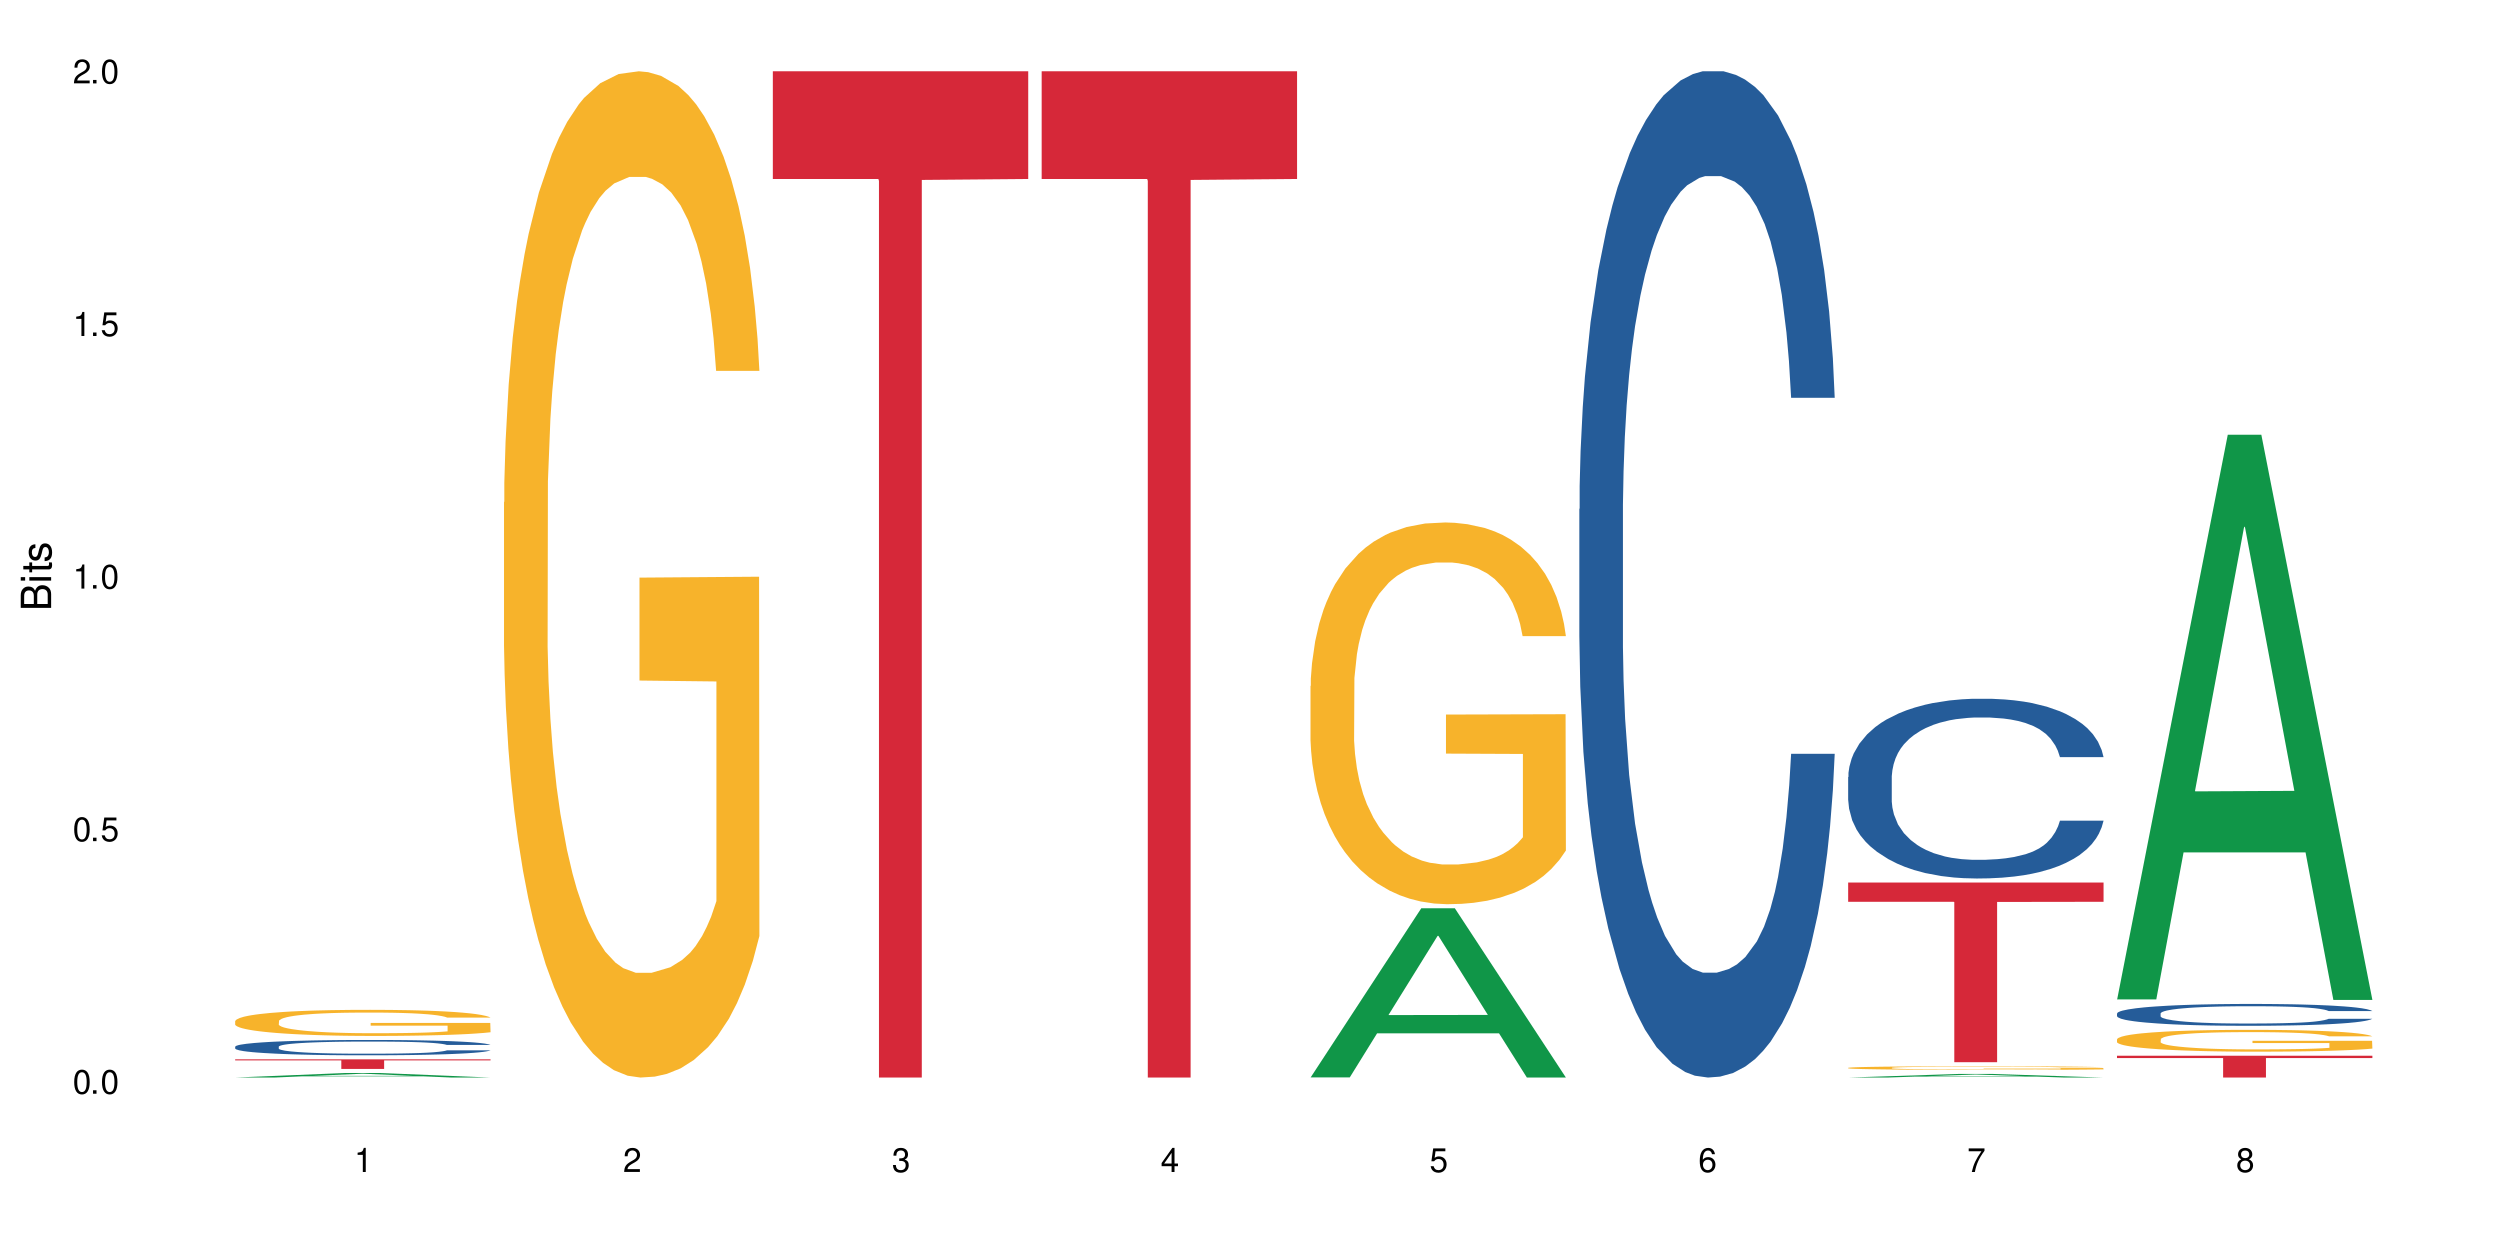 <?xml version="1.0" encoding="UTF-8"?>
<svg xmlns="http://www.w3.org/2000/svg" xmlns:xlink="http://www.w3.org/1999/xlink" width="720" height="360" viewBox="0 0 720 360">
<defs>
<g>
<g id="glyph-0-0">
</g>
<g id="glyph-0-1">
<path d="M 2.641 -6.938 C 2 -6.938 1.422 -6.656 1.078 -6.172 C 0.641 -5.562 0.406 -4.641 0.406 -3.359 C 0.406 -1.016 1.188 0.219 2.641 0.219 C 4.078 0.219 4.859 -1.016 4.859 -3.297 C 4.859 -4.641 4.656 -5.547 4.203 -6.172 C 3.844 -6.656 3.281 -6.938 2.641 -6.938 Z M 2.641 -6.188 C 3.547 -6.188 4 -5.25 4 -3.375 C 4 -1.406 3.562 -0.484 2.625 -0.484 C 1.734 -0.484 1.281 -1.438 1.281 -3.344 C 1.281 -5.25 1.734 -6.188 2.641 -6.188 Z M 2.641 -6.188 "/>
</g>
<g id="glyph-0-2">
<path d="M 1.828 -1 L 0.828 -1 L 0.828 0 L 1.828 0 Z M 1.828 -1 "/>
</g>
<g id="glyph-0-3">
<path d="M 4.562 -6.797 L 1.062 -6.797 L 0.547 -3.094 L 1.328 -3.094 C 1.719 -3.562 2.047 -3.734 2.578 -3.734 C 3.484 -3.734 4.062 -3.109 4.062 -2.094 C 4.062 -1.125 3.484 -0.531 2.578 -0.531 C 1.828 -0.531 1.375 -0.906 1.188 -1.672 L 0.328 -1.672 C 0.453 -1.109 0.547 -0.844 0.75 -0.594 C 1.125 -0.078 1.828 0.219 2.594 0.219 C 3.969 0.219 4.922 -0.781 4.922 -2.219 C 4.922 -3.562 4.031 -4.484 2.719 -4.484 C 2.25 -4.484 1.859 -4.359 1.469 -4.062 L 1.734 -5.969 L 4.562 -5.969 Z M 4.562 -6.797 "/>
</g>
<g id="glyph-0-4">
<path d="M 2.484 -4.938 L 2.484 0 L 3.328 0 L 3.328 -6.938 L 2.766 -6.938 C 2.469 -5.875 2.281 -5.734 0.984 -5.562 L 0.984 -4.938 Z M 2.484 -4.938 "/>
</g>
<g id="glyph-0-5">
<path d="M 4.859 -0.828 L 1.281 -0.828 C 1.359 -1.406 1.672 -1.781 2.5 -2.281 L 3.469 -2.828 C 4.406 -3.344 4.906 -4.062 4.906 -4.906 C 4.906 -5.484 4.672 -6.031 4.266 -6.406 C 3.859 -6.766 3.375 -6.938 2.719 -6.938 C 1.859 -6.938 1.219 -6.625 0.844 -6.031 C 0.609 -5.672 0.5 -5.234 0.484 -4.531 L 1.328 -4.531 C 1.359 -5.016 1.406 -5.281 1.531 -5.516 C 1.75 -5.938 2.188 -6.203 2.703 -6.203 C 3.469 -6.203 4.031 -5.641 4.031 -4.891 C 4.031 -4.344 3.719 -3.859 3.125 -3.516 L 2.234 -3 C 0.812 -2.172 0.406 -1.531 0.328 -0.016 L 4.859 -0.016 Z M 4.859 -0.828 "/>
</g>
<g id="glyph-0-6">
<path d="M 2.125 -3.188 L 2.578 -3.188 C 3.5 -3.188 3.984 -2.766 3.984 -1.922 C 3.984 -1.062 3.469 -0.531 2.594 -0.531 C 1.656 -0.531 1.203 -1 1.156 -2.016 L 0.312 -2.016 C 0.344 -1.453 0.438 -1.094 0.609 -0.781 C 0.953 -0.109 1.625 0.219 2.547 0.219 C 3.953 0.219 4.859 -0.625 4.859 -1.938 C 4.859 -2.828 4.516 -3.297 3.703 -3.594 C 4.344 -3.844 4.656 -4.328 4.656 -5.031 C 4.656 -6.219 3.875 -6.938 2.578 -6.938 C 1.203 -6.938 0.484 -6.172 0.453 -4.703 L 1.297 -4.703 C 1.312 -5.125 1.344 -5.359 1.453 -5.578 C 1.641 -5.969 2.062 -6.203 2.594 -6.203 C 3.344 -6.203 3.797 -5.75 3.797 -5 C 3.797 -4.516 3.609 -4.219 3.25 -4.047 C 3.016 -3.953 2.703 -3.922 2.125 -3.906 Z M 2.125 -3.188 "/>
</g>
<g id="glyph-0-7">
<path d="M 3.141 -1.672 L 3.141 0 L 3.984 0 L 3.984 -1.672 L 4.984 -1.672 L 4.984 -2.438 L 3.984 -2.438 L 3.984 -6.938 L 3.359 -6.938 L 0.266 -2.578 L 0.266 -1.672 Z M 3.141 -2.438 L 1 -2.438 L 3.141 -5.5 Z M 3.141 -2.438 "/>
</g>
<g id="glyph-0-8">
<path d="M 4.781 -5.125 C 4.609 -6.266 3.891 -6.938 2.844 -6.938 C 2.094 -6.938 1.422 -6.578 1.031 -5.953 C 0.594 -5.266 0.406 -4.422 0.406 -3.172 C 0.406 -2 0.578 -1.25 0.984 -0.641 C 1.359 -0.078 1.953 0.219 2.703 0.219 C 3.984 0.219 4.922 -0.75 4.922 -2.094 C 4.922 -3.375 4.062 -4.281 2.844 -4.281 C 2.172 -4.281 1.641 -4.031 1.281 -3.516 C 1.281 -5.234 1.828 -6.188 2.797 -6.188 C 3.391 -6.188 3.797 -5.797 3.938 -5.125 Z M 2.734 -3.531 C 3.547 -3.531 4.062 -2.953 4.062 -2.031 C 4.062 -1.156 3.484 -0.531 2.703 -0.531 C 1.922 -0.531 1.328 -1.188 1.328 -2.078 C 1.328 -2.938 1.906 -3.531 2.734 -3.531 Z M 2.734 -3.531 "/>
</g>
<g id="glyph-0-9">
<path d="M 4.984 -6.797 L 0.438 -6.797 L 0.438 -5.969 L 4.109 -5.969 C 2.5 -3.656 1.828 -2.234 1.328 0 L 2.219 0 C 2.594 -2.172 3.453 -4.047 4.984 -6.094 Z M 4.984 -6.797 "/>
</g>
<g id="glyph-0-10">
<path d="M 3.75 -3.656 C 4.469 -4.094 4.688 -4.438 4.688 -5.078 C 4.688 -6.172 3.844 -6.938 2.641 -6.938 C 1.438 -6.938 0.594 -6.172 0.594 -5.094 C 0.594 -4.438 0.812 -4.094 1.516 -3.656 C 0.734 -3.266 0.359 -2.703 0.359 -1.922 C 0.359 -0.656 1.281 0.219 2.641 0.219 C 3.984 0.219 4.922 -0.656 4.922 -1.922 C 4.922 -2.703 4.531 -3.266 3.75 -3.656 Z M 2.641 -6.188 C 3.359 -6.188 3.812 -5.75 3.812 -5.062 C 3.812 -4.406 3.344 -3.984 2.641 -3.984 C 1.922 -3.984 1.453 -4.406 1.453 -5.078 C 1.453 -5.75 1.922 -6.188 2.641 -6.188 Z M 2.641 -3.266 C 3.484 -3.266 4.062 -2.719 4.062 -1.906 C 4.062 -1.078 3.484 -0.531 2.625 -0.531 C 1.797 -0.531 1.219 -1.094 1.219 -1.906 C 1.219 -2.719 1.781 -3.266 2.641 -3.266 Z M 2.641 -3.266 "/>
</g>
<g id="glyph-1-0">
</g>
<g id="glyph-1-1">
<path d="M 0 -0.953 L 0 -4.891 C 0 -5.719 -0.234 -6.344 -0.734 -6.797 C -1.188 -7.234 -1.812 -7.469 -2.5 -7.469 C -3.547 -7.469 -4.188 -7 -4.625 -5.875 C -4.984 -6.688 -5.625 -7.094 -6.531 -7.094 C -7.172 -7.094 -7.734 -6.859 -8.141 -6.391 C -8.562 -5.922 -8.75 -5.344 -8.75 -4.5 L -8.75 -0.953 Z M -4.984 -2.062 L -7.766 -2.062 L -7.766 -4.219 C -7.766 -4.844 -7.688 -5.203 -7.453 -5.5 C -7.219 -5.812 -6.859 -5.969 -6.375 -5.969 C -5.891 -5.969 -5.531 -5.812 -5.297 -5.5 C -5.062 -5.203 -4.984 -4.844 -4.984 -4.219 Z M -0.984 -2.062 L -4 -2.062 L -4 -4.781 C -4 -5.766 -3.438 -6.359 -2.484 -6.359 C -1.547 -6.359 -0.984 -5.766 -0.984 -4.781 Z M -0.984 -2.062 "/>
</g>
<g id="glyph-1-2">
<path d="M -6.281 -1.797 L -6.281 -0.797 L 0 -0.797 L 0 -1.797 Z M -8.75 -1.797 L -8.75 -0.797 L -7.484 -0.797 L -7.484 -1.797 Z M -8.75 -1.797 "/>
</g>
<g id="glyph-1-3">
<path d="M -6.281 -3.047 L -6.281 -2.016 L -8.016 -2.016 L -8.016 -1.016 L -6.281 -1.016 L -6.281 -0.172 L -5.469 -0.172 L -5.469 -1.016 L -0.719 -1.016 C -0.078 -1.016 0.281 -1.453 0.281 -2.234 C 0.281 -2.5 0.25 -2.719 0.188 -3.047 L -0.641 -3.047 C -0.609 -2.906 -0.594 -2.766 -0.594 -2.562 C -0.594 -2.141 -0.719 -2.016 -1.156 -2.016 L -5.469 -2.016 L -5.469 -3.047 Z M -6.281 -3.047 "/>
</g>
<g id="glyph-1-4">
<path d="M -4.531 -5.25 C -5.766 -5.25 -6.469 -4.422 -6.469 -2.969 C -6.469 -1.516 -5.719 -0.562 -4.547 -0.562 C -3.562 -0.562 -3.094 -1.062 -2.734 -2.562 L -2.516 -3.484 C -2.344 -4.188 -2.094 -4.469 -1.641 -4.469 C -1.047 -4.469 -0.641 -3.875 -0.641 -3 C -0.641 -2.453 -0.797 -2 -1.062 -1.75 C -1.25 -1.594 -1.422 -1.531 -1.875 -1.469 L -1.875 -0.406 C -0.422 -0.453 0.281 -1.266 0.281 -2.922 C 0.281 -4.5 -0.5 -5.516 -1.719 -5.516 C -2.656 -5.516 -3.172 -4.984 -3.469 -3.734 L -3.703 -2.766 C -3.891 -1.953 -4.156 -1.609 -4.594 -1.609 C -5.188 -1.609 -5.547 -2.125 -5.547 -2.938 C -5.547 -3.75 -5.203 -4.172 -4.531 -4.203 Z M -4.531 -5.25 "/>
</g>
</g>
</defs>
<rect x="-72" y="-36" width="864" height="432" fill="rgb(100%, 100%, 100%)" fill-opacity="1"/>
<path fill-rule="nonzero" fill="rgb(6.275%, 58.824%, 28.235%)" fill-opacity="1" d="M 67.73 310.332 L 67.809 310.328 L 99.637 309.016 L 109.301 309.016 L 141.281 310.332 L 130.047 310.332 L 122.031 309.988 L 86.906 309.988 L 79.047 310.332 L 67.73 310.332 L 90.285 309.848 L 118.809 309.844 L 104.586 309.23 L 104.43 309.23 L 104.27 309.234 L 90.207 309.844 L 90.285 309.848 Z M 67.73 310.332 "/>
<path fill-rule="nonzero" fill="rgb(14.51%, 36.078%, 60%)" fill-opacity="1" d="M 67.73 301.434 L 67.82 301.43 L 67.82 301.332 L 68.09 301.18 L 68.719 300.984 L 69.344 300.852 L 70.961 300.613 L 73.203 300.383 L 75.535 300.207 L 77.238 300.102 L 78.766 300.02 L 82.262 299.871 L 84.504 299.793 L 86.926 299.727 L 89.887 299.656 L 92.039 299.617 L 96.883 299.551 L 100.469 299.523 L 103.25 299.512 L 109.262 299.512 L 112.848 299.527 L 115.449 299.547 L 118.32 299.578 L 120.742 299.617 L 124.957 299.703 L 128.727 299.816 L 130.43 299.883 L 133.121 300.008 L 135.184 300.129 L 136.617 300.234 L 138.234 300.383 L 139.668 300.562 L 140.746 300.77 L 141.281 300.945 L 128.727 300.945 L 128.098 300.781 L 127.379 300.656 L 126.035 300.492 L 124.688 300.375 L 122.805 300.258 L 121.102 300.18 L 118.77 300.105 L 116.707 300.055 L 114.555 300.02 L 112.488 299.996 L 108.543 299.973 L 103.969 299.973 L 102.266 299.98 L 98.766 300.012 L 96.883 300.039 L 94.191 300.098 L 92.309 300.148 L 90.066 300.23 L 88.539 300.297 L 86.656 300.402 L 85.312 300.496 L 83.785 300.629 L 82.891 300.73 L 82.082 300.844 L 81.363 300.977 L 80.828 301.117 L 80.469 301.266 L 80.289 301.41 L 80.289 302.039 L 80.469 302.184 L 80.918 302.352 L 82.082 302.598 L 83.785 302.812 L 85.762 302.98 L 87.645 303.102 L 88.719 303.16 L 90.156 303.223 L 92.398 303.305 L 95.629 303.387 L 97.512 303.418 L 100.383 303.449 L 103.34 303.465 L 107.289 303.465 L 110.785 303.449 L 113.117 303.43 L 115.539 303.398 L 118.859 303.328 L 120.922 303.266 L 122.715 303.188 L 124.062 303.109 L 124.957 303.047 L 126.305 302.922 L 127.379 302.785 L 128.188 302.645 L 128.727 302.504 L 141.281 302.504 L 140.746 302.668 L 139.938 302.824 L 139.129 302.941 L 137.875 303.082 L 136.441 303.207 L 134.375 303.348 L 132.672 303.441 L 130.43 303.543 L 128.367 303.621 L 126.125 303.688 L 122.805 303.77 L 120.652 303.809 L 118.32 303.848 L 115.539 303.879 L 112.043 303.906 L 108.273 303.922 L 104.777 303.926 L 101.008 303.918 L 98.227 303.902 L 94.551 303.867 L 89.977 303.793 L 86.656 303.715 L 84.055 303.641 L 81.812 303.559 L 79.301 303.449 L 76.074 303.273 L 74.098 303.137 L 72.754 303.023 L 71.23 302.863 L 70.152 302.723 L 68.898 302.496 L 68 302.211 L 67.73 301.988 Z M 67.73 301.434 "/>
<path fill-rule="nonzero" fill="rgb(96.863%, 70.196%, 16.863%)" fill-opacity="1" d="M 67.73 294.051 L 67.82 294.043 L 67.82 293.906 L 68.18 293.598 L 69.078 293.172 L 70.242 292.82 L 71.5 292.547 L 72.305 292.402 L 73.652 292.199 L 74.816 292.047 L 77.777 291.738 L 81.543 291.449 L 83.609 291.324 L 85.941 291.211 L 89.258 291.078 L 90.785 291.031 L 95.449 290.922 L 100.738 290.852 L 106.57 290.832 L 109.262 290.84 L 112.938 290.867 L 117.961 290.941 L 120.832 291.012 L 123.074 291.078 L 125.406 291.168 L 128.277 291.305 L 130.969 291.469 L 133.121 291.637 L 135.273 291.84 L 137.066 292.059 L 138.594 292.301 L 139.938 292.59 L 140.746 292.828 L 141.281 293.07 L 128.816 293.07 L 128.098 292.828 L 127.289 292.645 L 125.945 292.418 L 124.598 292.254 L 123.254 292.121 L 120.742 291.945 L 118.59 291.832 L 115.898 291.738 L 113.297 291.676 L 110.336 291.637 L 108.543 291.621 L 103.789 291.621 L 99.484 291.668 L 96.973 291.723 L 95.18 291.777 L 92.668 291.883 L 91.141 291.965 L 90.246 292.02 L 87.555 292.23 L 85.762 292.426 L 84.773 292.555 L 83.52 292.762 L 82.621 292.945 L 81.633 293.219 L 81.098 293.426 L 80.379 293.895 L 80.289 295.129 L 80.559 295.391 L 81.098 295.672 L 81.812 295.918 L 82.891 296.18 L 83.965 296.379 L 85.852 296.645 L 87.465 296.824 L 88.719 296.941 L 91.141 297.125 L 92.129 297.188 L 94.461 297.312 L 96.883 297.406 L 99.844 297.488 L 102.086 297.531 L 105.672 297.566 L 110.246 297.566 L 115.629 297.523 L 119.039 297.469 L 121.371 297.414 L 122.895 297.367 L 124.777 297.289 L 126.125 297.223 L 127.379 297.145 L 128.906 297.031 L 128.906 295.391 L 106.75 295.383 L 106.75 294.613 L 141.195 294.605 L 141.281 297.289 L 139.398 297.477 L 137.066 297.652 L 134.824 297.793 L 132.492 297.906 L 129.176 298.039 L 126.484 298.121 L 122.355 298.215 L 118.59 298.277 L 114.645 298.32 L 111.145 298.34 L 107.02 298.348 L 103.34 298.332 L 99.395 298.293 L 96.254 298.238 L 93.383 298.168 L 90.516 298.078 L 86.926 297.934 L 84.594 297.82 L 82.172 297.676 L 79.75 297.504 L 77.598 297.316 L 76.164 297.172 L 74.727 297.008 L 73.203 296.805 L 71.766 296.57 L 70.691 296.355 L 69.703 296.117 L 68.988 295.891 L 68.27 295.582 L 67.91 295.336 L 67.73 295.121 Z M 67.73 294.051 "/>
<path fill-rule="nonzero" fill="rgb(83.922%, 15.686%, 22.353%)" fill-opacity="1" d="M 67.73 305.09 L 141.281 305.09 L 141.281 305.387 L 110.629 305.387 L 110.629 307.852 L 98.297 307.852 L 98.297 305.391 L 98.117 305.387 L 67.73 305.387 Z M 67.73 305.09 "/>
<path fill-rule="nonzero" fill="rgb(96.863%, 70.196%, 16.863%)" fill-opacity="1" d="M 145.156 144.652 L 145.242 144.387 L 145.242 139.094 L 145.602 127.184 L 146.5 110.777 L 147.664 97.277 L 148.922 86.691 L 149.73 81.133 L 151.074 73.195 L 152.242 67.371 L 155.199 55.461 L 158.969 44.348 L 161.031 39.582 L 163.363 35.082 L 166.684 30.055 L 168.207 28.203 L 172.871 23.965 L 178.164 21.32 L 183.992 20.527 L 186.684 20.789 L 190.363 21.848 L 195.387 24.762 L 198.254 27.406 L 200.496 30.055 L 202.828 33.496 L 205.699 38.789 L 208.391 45.141 L 210.543 51.492 L 212.695 59.43 L 214.492 67.902 L 216.016 77.164 L 217.359 88.281 L 218.168 97.543 L 218.707 106.805 L 206.238 106.805 L 205.52 97.543 L 204.715 90.398 L 203.367 81.664 L 202.023 75.312 L 200.676 70.281 L 198.164 63.402 L 196.012 59.168 L 193.32 55.461 L 190.723 53.078 L 187.762 51.492 L 185.969 50.961 L 181.211 50.961 L 176.906 52.816 L 174.395 54.934 L 172.602 57.051 L 170.09 61.02 L 168.566 64.195 L 167.668 66.312 L 164.977 74.516 L 163.184 81.93 L 162.195 86.957 L 160.941 94.898 L 160.043 102.043 L 159.059 112.629 L 158.52 120.57 L 157.801 138.566 L 157.711 186.207 L 157.98 196.262 L 158.52 207.113 L 159.238 216.641 L 160.312 226.699 L 161.391 234.375 L 163.273 244.695 L 164.887 251.578 L 166.145 256.078 L 168.566 263.223 L 169.551 265.605 L 171.883 270.367 L 174.305 274.074 L 177.266 277.25 L 179.508 278.836 L 183.098 280.16 L 187.672 280.16 L 193.055 278.574 L 196.461 276.457 L 198.793 274.34 L 200.32 272.484 L 202.203 269.574 L 203.547 266.926 L 204.805 264.016 L 206.328 259.516 L 206.328 196.262 L 184.172 195.996 L 184.172 166.355 L 218.617 166.09 L 218.707 269.574 L 216.824 276.719 L 214.492 283.602 L 212.25 288.895 L 209.918 293.395 L 206.598 298.422 L 203.906 301.598 L 199.781 305.305 L 196.012 307.688 L 192.066 309.273 L 188.566 310.066 L 184.441 310.332 L 180.766 309.805 L 176.816 308.215 L 173.68 306.098 L 170.809 303.453 L 167.938 300.012 L 164.352 294.453 L 162.016 289.953 L 159.594 284.395 L 157.172 277.777 L 155.02 270.633 L 153.586 265.074 L 152.152 258.723 L 150.625 250.781 L 149.191 241.785 L 148.113 233.578 L 147.129 224.316 L 146.41 215.582 L 145.691 203.672 L 145.332 194.145 L 145.156 185.941 Z M 145.156 144.652 "/>
<path fill-rule="nonzero" fill="rgb(83.922%, 15.686%, 22.353%)" fill-opacity="1" d="M 222.578 20.527 L 296.129 20.527 L 296.129 51.547 L 265.477 51.82 L 265.477 310.332 L 253.141 310.332 L 253.141 52.094 L 252.965 51.547 L 222.578 51.547 Z M 222.578 20.527 "/>
<path fill-rule="nonzero" fill="rgb(83.922%, 15.686%, 22.353%)" fill-opacity="1" d="M 300 20.527 L 373.555 20.527 L 373.555 51.547 L 342.898 51.82 L 342.898 310.332 L 330.566 310.332 L 330.566 52.094 L 330.387 51.547 L 300 51.547 Z M 300 20.527 "/>
<path fill-rule="nonzero" fill="rgb(6.275%, 58.824%, 28.235%)" fill-opacity="1" d="M 377.426 310.285 L 377.504 310.242 L 409.328 261.578 L 418.992 261.578 L 450.977 310.332 L 439.738 310.332 L 431.723 297.605 L 396.598 297.605 L 388.738 310.285 L 377.426 310.285 L 399.977 292.34 L 428.504 292.297 L 414.277 269.543 L 414.121 269.496 L 413.965 269.637 L 399.898 292.297 L 399.977 292.34 Z M 377.426 310.285 "/>
<path fill-rule="nonzero" fill="rgb(96.863%, 70.196%, 16.863%)" fill-opacity="1" d="M 377.426 197.559 L 377.516 197.461 L 377.516 195.453 L 377.871 190.934 L 378.77 184.707 L 379.938 179.586 L 381.191 175.57 L 382 173.461 L 383.344 170.449 L 384.512 168.242 L 387.469 163.723 L 391.238 159.508 L 393.301 157.699 L 395.633 155.992 L 398.953 154.086 L 400.477 153.383 L 405.141 151.773 L 410.434 150.77 L 416.262 150.469 L 418.953 150.57 L 422.633 150.973 L 427.656 152.074 L 430.527 153.082 L 432.77 154.086 L 435.102 155.391 L 437.969 157.398 L 440.66 159.809 L 442.812 162.219 L 444.969 165.23 L 446.762 168.441 L 448.285 171.957 L 449.633 176.172 L 450.438 179.688 L 450.977 183.203 L 438.508 183.203 L 437.789 179.688 L 436.984 176.977 L 435.637 173.664 L 434.293 171.254 L 432.949 169.348 L 430.438 166.734 L 428.281 165.129 L 425.594 163.723 L 422.992 162.82 L 420.031 162.219 L 418.238 162.016 L 413.484 162.016 L 409.176 162.719 L 406.664 163.523 L 404.871 164.324 L 402.359 165.832 L 400.836 167.035 L 399.938 167.84 L 397.246 170.953 L 395.453 173.766 L 394.469 175.672 L 393.211 178.684 L 392.312 181.395 L 391.328 185.41 L 390.789 188.422 L 390.07 195.25 L 389.98 213.324 L 390.25 217.141 L 390.789 221.254 L 391.508 224.871 L 392.582 228.688 L 393.66 231.598 L 395.543 235.512 L 397.156 238.125 L 398.414 239.832 L 400.836 242.543 L 401.82 243.445 L 404.156 245.254 L 406.574 246.66 L 409.535 247.863 L 411.777 248.465 L 415.367 248.969 L 419.941 248.969 L 425.324 248.367 L 428.73 247.562 L 431.062 246.758 L 432.59 246.055 L 434.473 244.953 L 435.816 243.949 L 437.074 242.844 L 438.598 241.137 L 438.598 217.141 L 416.441 217.039 L 416.441 205.793 L 450.887 205.691 L 450.977 244.953 L 449.094 247.664 L 446.762 250.273 L 444.52 252.281 L 442.188 253.988 L 438.867 255.895 L 436.176 257.102 L 432.051 258.508 L 428.281 259.41 L 424.336 260.012 L 420.84 260.312 L 416.711 260.414 L 413.035 260.215 L 409.086 259.609 L 405.949 258.809 L 403.078 257.805 L 400.207 256.5 L 396.621 254.391 L 394.289 252.684 L 391.867 250.574 L 389.445 248.062 L 387.293 245.352 L 385.855 243.246 L 384.422 240.836 L 382.895 237.824 L 381.461 234.41 L 380.383 231.297 L 379.398 227.781 L 378.68 224.469 L 377.961 219.949 L 377.605 216.336 L 377.426 213.223 Z M 377.426 197.559 "/>
<path fill-rule="nonzero" fill="rgb(14.51%, 36.078%, 60%)" fill-opacity="1" d="M 454.848 146.621 L 454.938 146.355 L 454.938 140 L 455.207 129.934 L 455.836 117.215 L 456.461 108.477 L 458.078 92.844 L 460.32 77.746 L 462.652 66.09 L 464.355 59.203 L 465.879 53.902 L 469.379 44.102 L 471.621 39.07 L 474.043 34.566 L 477.004 30.062 L 479.156 27.414 L 484 23.176 L 487.586 21.32 L 490.367 20.527 L 496.379 20.527 L 499.965 21.586 L 502.566 22.91 L 505.438 25.031 L 507.859 27.414 L 512.074 33.242 L 515.844 40.66 L 517.547 44.898 L 520.238 53.109 L 522.301 61.055 L 523.734 67.945 L 525.352 77.746 L 526.785 89.668 L 527.863 103.176 L 528.398 114.566 L 515.844 114.566 L 515.215 103.973 L 514.496 95.758 L 513.152 84.898 L 511.805 77.215 L 509.922 69.535 L 508.219 64.5 L 505.887 59.469 L 503.824 56.289 L 501.672 53.902 L 499.605 52.316 L 495.66 50.727 L 491.086 50.727 L 489.383 51.254 L 485.883 53.375 L 484 55.23 L 481.309 58.938 L 479.426 62.383 L 477.184 67.68 L 475.656 72.184 L 473.773 79.07 L 472.43 85.164 L 470.902 93.906 L 470.008 100.527 L 469.199 107.945 L 468.48 116.688 L 467.945 125.957 L 467.586 135.762 L 467.406 145.297 L 467.406 186.355 L 467.586 195.895 L 468.035 207.02 L 469.199 223.18 L 470.902 237.219 L 472.879 248.344 L 474.762 256.293 L 475.836 260 L 477.273 264.238 L 479.516 269.535 L 482.742 274.836 L 484.629 276.953 L 487.496 279.074 L 490.457 280.133 L 494.406 280.133 L 497.902 279.074 L 500.234 277.75 L 502.656 275.629 L 505.977 271.125 L 508.039 266.887 L 509.832 261.855 L 511.18 256.82 L 512.074 252.582 L 513.422 244.371 L 514.496 235.363 L 515.305 226.094 L 515.844 217.086 L 528.398 217.086 L 527.863 227.684 L 527.055 238.012 L 526.246 245.695 L 524.992 254.969 L 523.555 263.18 L 521.492 272.449 L 519.789 278.543 L 517.547 285.168 L 515.484 290.199 L 513.242 294.703 L 509.922 300 L 507.77 302.648 L 505.438 305.035 L 502.656 307.152 L 499.16 309.008 L 495.391 310.066 L 491.895 310.332 L 488.125 309.801 L 485.344 308.742 L 481.668 306.359 L 477.094 301.59 L 473.773 296.559 L 471.172 291.523 L 468.93 286.227 L 466.418 279.074 L 463.191 267.418 L 461.215 258.41 L 459.871 250.992 L 458.348 240.664 L 457.27 231.391 L 456.016 216.555 L 455.117 197.746 L 454.848 183.18 Z M 454.848 146.621 "/>
<path fill-rule="nonzero" fill="rgb(6.275%, 58.824%, 28.235%)" fill-opacity="1" d="M 532.27 310.332 L 532.352 310.332 L 564.176 309.293 L 573.84 309.293 L 605.824 310.332 L 594.586 310.332 L 586.57 310.062 L 551.445 310.062 L 543.586 310.332 L 532.27 310.332 L 554.824 309.949 L 583.348 309.949 L 569.125 309.461 L 568.969 309.461 L 568.812 309.465 L 554.746 309.949 L 554.824 309.949 Z M 532.27 310.332 "/>
<path fill-rule="nonzero" fill="rgb(14.51%, 36.078%, 60%)" fill-opacity="1" d="M 532.27 223.777 L 532.359 223.73 L 532.359 222.594 L 532.629 220.797 L 533.258 218.527 L 533.887 216.965 L 535.5 214.176 L 537.742 211.477 L 540.074 209.398 L 541.777 208.168 L 543.305 207.223 L 546.801 205.473 L 549.043 204.574 L 551.465 203.77 L 554.426 202.965 L 556.578 202.492 L 561.422 201.734 L 565.012 201.402 L 567.793 201.262 L 573.801 201.262 L 577.391 201.449 L 579.992 201.688 L 582.859 202.066 L 585.281 202.492 L 589.5 203.531 L 593.266 204.855 L 594.969 205.613 L 597.66 207.078 L 599.723 208.5 L 601.16 209.727 L 602.773 211.477 L 604.207 213.605 L 605.285 216.02 L 605.824 218.055 L 593.266 218.055 L 592.637 216.16 L 591.922 214.695 L 590.574 212.754 L 589.23 211.383 L 587.344 210.012 L 585.641 209.113 L 583.309 208.215 L 581.246 207.648 L 579.094 207.223 L 577.031 206.938 L 573.082 206.652 L 568.508 206.652 L 566.805 206.75 L 563.305 207.125 L 561.422 207.457 L 558.73 208.121 L 556.848 208.734 L 554.605 209.68 L 553.082 210.484 L 551.199 211.715 L 549.852 212.805 L 548.328 214.363 L 547.43 215.547 L 546.621 216.871 L 545.906 218.434 L 545.367 220.086 L 545.008 221.836 L 544.828 223.539 L 544.828 230.871 L 545.008 232.574 L 545.457 234.562 L 546.621 237.449 L 548.328 239.953 L 550.301 241.941 L 552.184 243.359 L 553.262 244.023 L 554.695 244.781 L 556.938 245.727 L 560.168 246.672 L 562.051 247.051 L 564.922 247.43 L 567.883 247.617 L 571.828 247.617 L 575.324 247.43 L 577.656 247.191 L 580.078 246.812 L 583.398 246.008 L 585.461 245.254 L 587.254 244.355 L 588.602 243.453 L 589.5 242.699 L 590.844 241.23 L 591.922 239.625 L 592.727 237.969 L 593.266 236.359 L 605.824 236.359 L 605.285 238.25 L 604.477 240.098 L 603.672 241.469 L 602.414 243.125 L 600.98 244.59 L 598.918 246.246 L 597.211 247.332 L 594.969 248.516 L 592.906 249.414 L 590.664 250.219 L 587.344 251.164 L 585.191 251.637 L 582.859 252.062 L 580.078 252.441 L 576.582 252.773 L 572.816 252.961 L 569.316 253.012 L 565.551 252.914 L 562.77 252.727 L 559.09 252.301 L 554.516 251.449 L 551.199 250.551 L 548.598 249.652 L 546.355 248.707 L 543.844 247.43 L 540.613 245.348 L 538.641 243.738 L 537.293 242.414 L 535.77 240.57 L 534.691 238.914 L 533.438 236.266 L 532.539 232.906 L 532.27 230.305 Z M 532.27 223.777 "/>
<path fill-rule="nonzero" fill="rgb(96.863%, 70.196%, 16.863%)" fill-opacity="1" d="M 532.27 307.531 L 532.359 307.531 L 532.359 307.512 L 532.719 307.469 L 533.617 307.41 L 534.781 307.363 L 536.039 307.324 L 536.844 307.305 L 538.191 307.277 L 539.355 307.254 L 542.316 307.211 L 546.086 307.172 L 548.148 307.156 L 550.48 307.141 L 553.797 307.121 L 555.324 307.113 L 559.988 307.098 L 565.281 307.09 L 571.109 307.086 L 573.801 307.086 L 577.48 307.09 L 582.5 307.102 L 585.371 307.113 L 587.613 307.121 L 589.945 307.133 L 592.816 307.152 L 595.508 307.176 L 597.66 307.199 L 599.812 307.227 L 601.609 307.258 L 603.133 307.289 L 604.477 307.332 L 605.285 307.363 L 605.824 307.398 L 593.355 307.398 L 592.637 307.363 L 591.832 307.336 L 590.484 307.305 L 589.141 307.285 L 587.793 307.266 L 585.281 307.242 L 583.129 307.227 L 580.438 307.211 L 577.836 307.203 L 574.879 307.199 L 573.082 307.195 L 568.328 307.195 L 564.023 307.203 L 561.512 307.211 L 559.719 307.219 L 557.207 307.23 L 555.684 307.242 L 554.785 307.25 L 552.094 307.281 L 550.301 307.309 L 549.312 307.324 L 548.059 307.355 L 547.16 307.379 L 546.176 307.418 L 545.637 307.445 L 544.918 307.512 L 544.828 307.684 L 545.098 307.719 L 545.637 307.758 L 546.355 307.793 L 547.43 307.828 L 548.508 307.855 L 550.391 307.891 L 552.004 307.918 L 553.262 307.934 L 555.684 307.957 L 556.668 307.969 L 559 307.984 L 561.422 307.996 L 564.383 308.008 L 566.625 308.016 L 570.215 308.02 L 574.789 308.02 L 580.168 308.016 L 583.578 308.008 L 585.91 308 L 587.434 307.992 L 589.32 307.98 L 590.664 307.973 L 591.922 307.961 L 593.445 307.945 L 593.445 307.719 L 571.289 307.719 L 571.289 307.609 L 605.734 307.609 L 605.824 307.98 L 603.941 308.008 L 601.609 308.031 L 599.363 308.051 L 597.031 308.066 L 593.715 308.086 L 591.023 308.098 L 586.898 308.109 L 583.129 308.117 L 579.184 308.125 L 575.684 308.125 L 571.559 308.129 L 567.883 308.125 L 563.934 308.121 L 560.797 308.113 L 555.055 308.09 L 551.465 308.07 L 549.133 308.055 L 546.711 308.035 L 544.289 308.012 L 542.137 307.984 L 540.703 307.965 L 539.266 307.941 L 537.742 307.914 L 536.309 307.883 L 535.23 307.852 L 534.246 307.82 L 533.527 307.789 L 532.809 307.746 L 532.449 307.711 L 532.27 307.68 Z M 532.27 307.531 "/>
<path fill-rule="nonzero" fill="rgb(83.922%, 15.686%, 22.353%)" fill-opacity="1" d="M 532.27 254.176 L 605.824 254.176 L 605.824 259.715 L 575.168 259.762 L 575.168 305.922 L 562.836 305.922 L 562.836 259.809 L 562.656 259.715 L 532.27 259.715 Z M 532.27 254.176 "/>
<path fill-rule="nonzero" fill="rgb(6.275%, 58.824%, 28.235%)" fill-opacity="1" d="M 609.695 287.824 L 609.773 287.672 L 641.598 125.211 L 651.266 125.211 L 683.246 287.977 L 672.008 287.977 L 663.996 245.492 L 628.867 245.492 L 621.012 287.824 L 609.695 287.824 L 632.246 227.914 L 660.773 227.762 L 646.551 151.805 L 646.391 151.652 L 646.234 152.109 L 632.168 227.762 L 632.246 227.914 Z M 609.695 287.824 "/>
<path fill-rule="nonzero" fill="rgb(14.51%, 36.078%, 60%)" fill-opacity="1" d="M 609.695 291.879 L 609.785 291.871 L 609.785 291.734 L 610.055 291.516 L 610.68 291.238 L 611.309 291.051 L 612.922 290.711 L 615.164 290.383 L 617.5 290.129 L 619.203 289.98 L 620.727 289.867 L 624.227 289.652 L 626.469 289.543 L 628.891 289.445 L 631.852 289.348 L 634.004 289.293 L 638.848 289.199 L 642.434 289.16 L 645.215 289.141 L 651.223 289.141 L 654.812 289.164 L 657.414 289.195 L 660.285 289.238 L 662.707 289.293 L 666.922 289.418 L 670.688 289.578 L 672.395 289.672 L 675.086 289.848 L 677.148 290.02 L 678.582 290.172 L 680.195 290.383 L 681.633 290.641 L 682.707 290.934 L 683.246 291.184 L 670.688 291.184 L 670.062 290.953 L 669.344 290.773 L 667.996 290.539 L 666.652 290.371 L 664.77 290.207 L 663.066 290.098 L 660.734 289.988 L 658.668 289.918 L 656.516 289.867 L 654.453 289.832 L 650.508 289.797 L 645.934 289.797 L 644.227 289.809 L 640.73 289.855 L 638.848 289.895 L 636.156 289.977 L 634.273 290.051 L 632.027 290.164 L 630.504 290.262 L 628.621 290.414 L 627.273 290.543 L 625.75 290.734 L 624.852 290.879 L 624.047 291.039 L 623.328 291.227 L 622.789 291.43 L 622.43 291.641 L 622.254 291.848 L 622.254 292.738 L 622.43 292.945 L 622.879 293.188 L 624.047 293.539 L 625.75 293.844 L 627.723 294.086 L 629.605 294.258 L 630.684 294.336 L 632.117 294.43 L 634.363 294.543 L 637.59 294.66 L 639.473 294.707 L 642.344 294.75 L 645.305 294.773 L 649.25 294.773 L 652.75 294.75 L 655.082 294.723 L 657.504 294.676 L 660.82 294.578 L 662.887 294.488 L 664.68 294.379 L 666.023 294.27 L 666.922 294.176 L 668.266 294 L 669.344 293.805 L 670.152 293.602 L 670.688 293.406 L 683.246 293.406 L 682.707 293.637 L 681.902 293.859 L 681.094 294.027 L 679.84 294.227 L 678.402 294.406 L 676.34 294.609 L 674.637 294.738 L 672.395 294.883 L 670.332 294.992 L 668.086 295.09 L 664.77 295.207 L 662.617 295.262 L 660.285 295.316 L 657.504 295.359 L 654.004 295.402 L 650.238 295.426 L 646.738 295.43 L 642.973 295.418 L 640.191 295.395 L 636.516 295.344 L 631.941 295.238 L 628.621 295.129 L 626.02 295.023 L 623.777 294.906 L 621.266 294.75 L 618.035 294.5 L 616.062 294.305 L 614.719 294.141 L 613.191 293.918 L 612.117 293.719 L 610.859 293.395 L 609.965 292.988 L 609.695 292.672 Z M 609.695 291.879 "/>
<path fill-rule="nonzero" fill="rgb(96.863%, 70.196%, 16.863%)" fill-opacity="1" d="M 609.695 299.285 L 609.785 299.281 L 609.785 299.164 L 610.145 298.906 L 611.039 298.551 L 612.207 298.258 L 613.461 298.027 L 614.27 297.91 L 615.613 297.734 L 616.781 297.609 L 619.742 297.352 L 623.508 297.109 L 625.57 297.008 L 627.902 296.91 L 631.223 296.801 L 632.746 296.762 L 637.41 296.668 L 642.703 296.609 L 648.535 296.594 L 651.223 296.598 L 654.902 296.621 L 659.926 296.684 L 662.797 296.742 L 665.039 296.801 L 667.371 296.875 L 670.242 296.988 L 672.93 297.129 L 675.086 297.266 L 677.238 297.438 L 679.031 297.621 L 680.555 297.824 L 681.902 298.062 L 682.707 298.266 L 683.246 298.465 L 670.777 298.465 L 670.062 298.266 L 669.254 298.109 L 667.91 297.918 L 666.562 297.781 L 665.219 297.672 L 662.707 297.523 L 660.555 297.434 L 657.863 297.352 L 655.262 297.301 L 652.301 297.266 L 650.508 297.254 L 645.754 297.254 L 641.449 297.293 L 638.938 297.34 L 637.141 297.387 L 634.629 297.473 L 633.105 297.539 L 632.207 297.586 L 629.52 297.766 L 627.723 297.926 L 626.738 298.035 L 625.48 298.207 L 624.586 298.363 L 623.598 298.59 L 623.059 298.766 L 622.344 299.156 L 622.254 300.188 L 622.52 300.406 L 623.059 300.641 L 623.777 300.848 L 624.852 301.066 L 625.93 301.234 L 627.812 301.457 L 629.43 301.605 L 630.684 301.703 L 633.105 301.859 L 634.094 301.91 L 636.426 302.016 L 638.848 302.094 L 641.805 302.164 L 644.047 302.199 L 647.637 302.227 L 652.211 302.227 L 657.594 302.191 L 661 302.145 L 663.332 302.102 L 664.859 302.059 L 666.742 301.996 L 668.086 301.938 L 669.344 301.875 L 670.867 301.777 L 670.867 300.406 L 648.715 300.402 L 648.715 299.758 L 683.156 299.75 L 683.246 301.996 L 681.363 302.152 L 679.031 302.301 L 676.789 302.414 L 674.457 302.512 L 671.137 302.621 L 668.445 302.691 L 664.32 302.773 L 660.555 302.824 L 656.605 302.859 L 653.109 302.875 L 648.98 302.883 L 645.305 302.871 L 641.359 302.836 L 638.219 302.789 L 635.348 302.73 L 632.477 302.656 L 628.891 302.535 L 626.559 302.438 L 624.137 302.316 L 621.715 302.176 L 619.562 302.02 L 618.125 301.898 L 616.691 301.762 L 615.164 301.59 L 613.73 301.395 L 612.656 301.215 L 611.668 301.016 L 610.949 300.824 L 610.234 300.566 L 609.875 300.359 L 609.695 300.184 Z M 609.695 299.285 "/>
<path fill-rule="nonzero" fill="rgb(83.922%, 15.686%, 22.353%)" fill-opacity="1" d="M 609.695 304.043 L 683.246 304.043 L 683.246 304.719 L 652.594 304.723 L 652.594 310.332 L 640.258 310.332 L 640.258 304.73 L 640.082 304.719 L 609.695 304.719 Z M 609.695 304.043 "/>
<g fill="rgb(0%, 0%, 0%)" fill-opacity="1">
<use xlink:href="#glyph-0-1" x="20.965" y="314.993"/>
<use xlink:href="#glyph-0-2" x="25.965" y="314.993"/>
<use xlink:href="#glyph-0-1" x="28.965" y="314.993"/>
</g>
<g fill="rgb(0%, 0%, 0%)" fill-opacity="1">
<use xlink:href="#glyph-0-1" x="20.965" y="242.251"/>
<use xlink:href="#glyph-0-2" x="25.965" y="242.251"/>
<use xlink:href="#glyph-0-3" x="28.965" y="242.251"/>
</g>
<g fill="rgb(0%, 0%, 0%)" fill-opacity="1">
<use xlink:href="#glyph-0-4" x="20.965" y="169.509"/>
<use xlink:href="#glyph-0-2" x="25.965" y="169.509"/>
<use xlink:href="#glyph-0-1" x="28.965" y="169.509"/>
</g>
<g fill="rgb(0%, 0%, 0%)" fill-opacity="1">
<use xlink:href="#glyph-0-4" x="20.965" y="96.767"/>
<use xlink:href="#glyph-0-2" x="25.965" y="96.767"/>
<use xlink:href="#glyph-0-3" x="28.965" y="96.767"/>
</g>
<g fill="rgb(0%, 0%, 0%)" fill-opacity="1">
<use xlink:href="#glyph-0-5" x="20.965" y="24.024"/>
<use xlink:href="#glyph-0-2" x="25.965" y="24.024"/>
<use xlink:href="#glyph-0-1" x="28.965" y="24.024"/>
</g>
<g fill="rgb(0%, 0%, 0%)" fill-opacity="1">
<use xlink:href="#glyph-0-4" x="102.008" y="337.532"/>
</g>
<g fill="rgb(0%, 0%, 0%)" fill-opacity="1">
<use xlink:href="#glyph-0-5" x="179.43" y="337.532"/>
</g>
<g fill="rgb(0%, 0%, 0%)" fill-opacity="1">
<use xlink:href="#glyph-0-6" x="256.855" y="337.532"/>
</g>
<g fill="rgb(0%, 0%, 0%)" fill-opacity="1">
<use xlink:href="#glyph-0-7" x="334.277" y="337.532"/>
</g>
<g fill="rgb(0%, 0%, 0%)" fill-opacity="1">
<use xlink:href="#glyph-0-3" x="411.699" y="337.532"/>
</g>
<g fill="rgb(0%, 0%, 0%)" fill-opacity="1">
<use xlink:href="#glyph-0-8" x="489.125" y="337.532"/>
</g>
<g fill="rgb(0%, 0%, 0%)" fill-opacity="1">
<use xlink:href="#glyph-0-9" x="566.547" y="337.532"/>
</g>
<g fill="rgb(0%, 0%, 0%)" fill-opacity="1">
<use xlink:href="#glyph-0-10" x="643.969" y="337.532"/>
</g>
<g fill="rgb(0%, 0%, 0%)" fill-opacity="1">
<use xlink:href="#glyph-1-1" x="14.725" y="176.012"/>
<use xlink:href="#glyph-1-2" x="14.725" y="168.012"/>
<use xlink:href="#glyph-1-3" x="14.725" y="165.012"/>
<use xlink:href="#glyph-1-4" x="14.725" y="162.012"/>
</g>
</svg>
